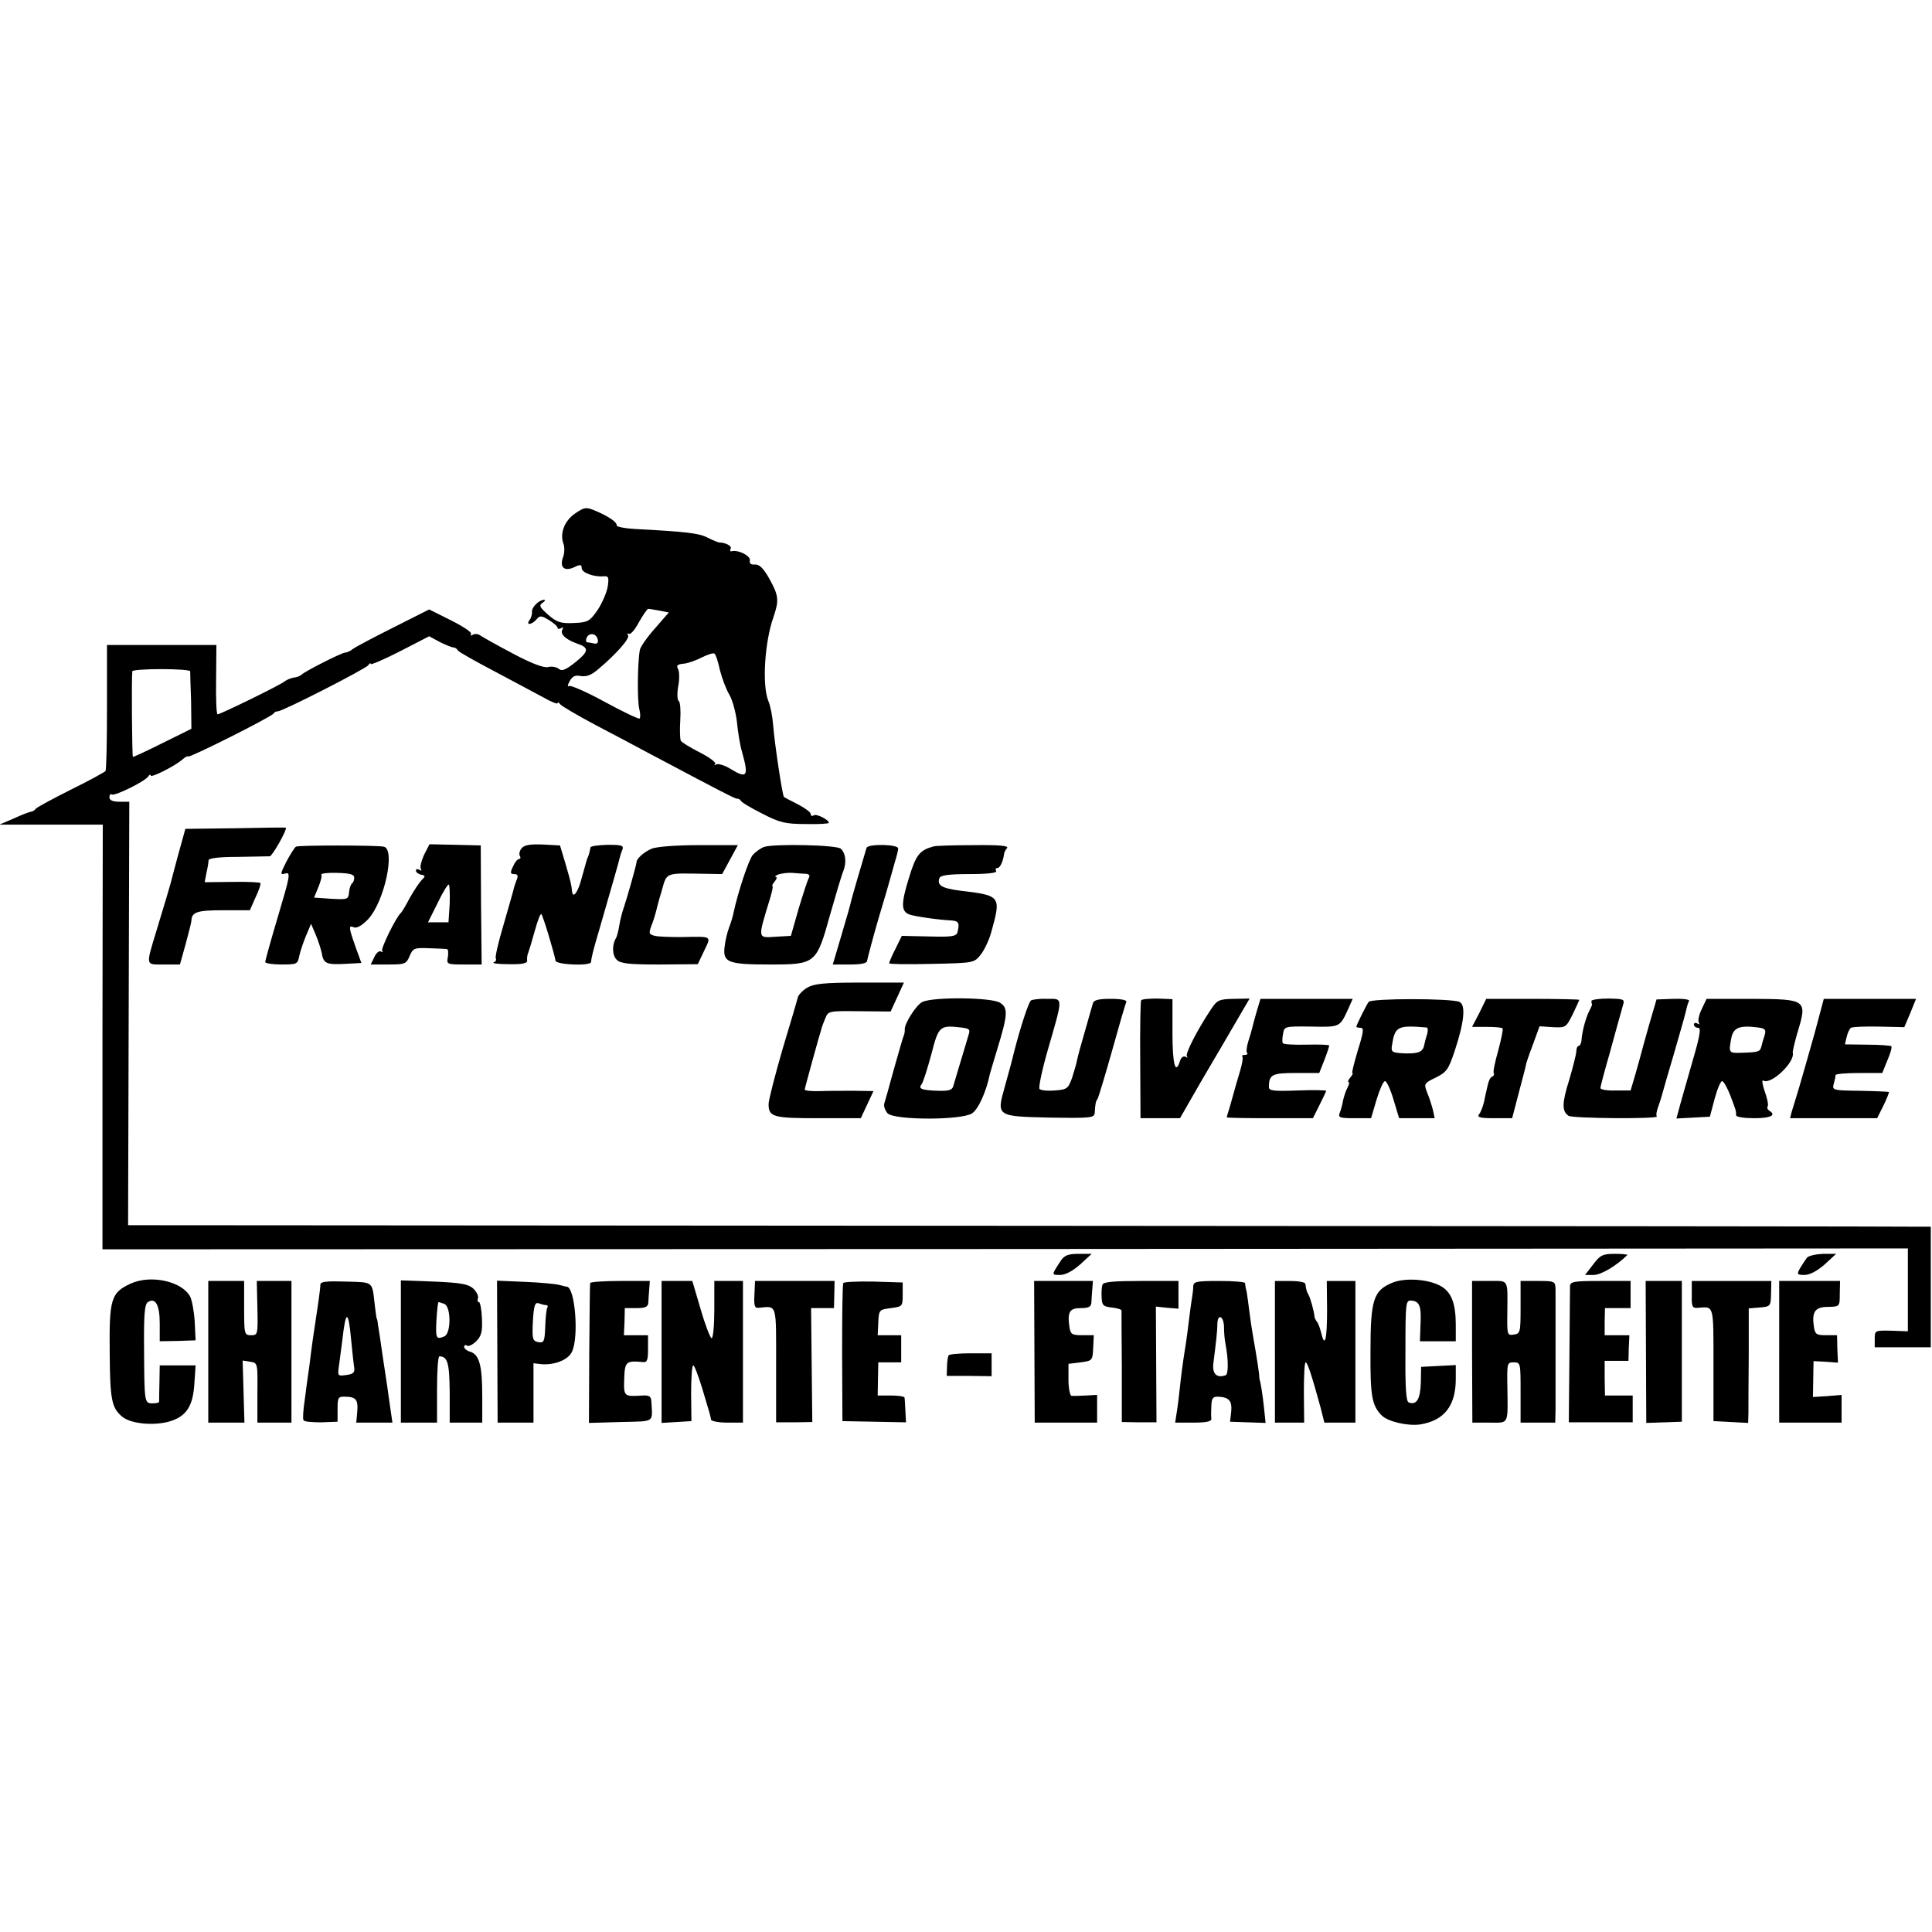 <?xml version="1.0" standalone="no"?>
<!DOCTYPE svg PUBLIC "-//W3C//DTD SVG 20010904//EN"
 "http://www.w3.org/TR/2001/REC-SVG-20010904/DTD/svg10.dtd">
<svg version="1.0" xmlns="http://www.w3.org/2000/svg"
 width="641pt" height="641pt" viewBox="0 0 641 641"
 preserveAspectRatio="xMidYMid meet">
<g transform="translate(0,641) scale(0.1,-0.1)"
fill="#000000" stroke="none">
<path d="M1909 4707 c-36 -24 -52 -66 -40 -100 5 -12 4 -33 -1 -46 -12 -33 4
-48 37 -33 20 10 25 9 25 -3 0 -15 40 -30 74 -27 15 1 17 -4 12 -36 -4 -20
-19 -55 -34 -77 -26 -37 -32 -40 -78 -42 -43 -2 -56 2 -85 27 -28 25 -32 31
-19 40 8 5 11 10 5 10 -17 -1 -41 -24 -40 -40 1 -8 -3 -21 -8 -27 -14 -19 8
-16 23 2 11 13 16 13 41 -2 16 -10 29 -21 29 -26 0 -4 5 -5 12 -1 7 4 8 3 4
-5 -9 -14 11 -33 48 -46 42 -14 40 -26 -6 -63 -32 -25 -44 -30 -54 -21 -8 6
-23 9 -35 6 -14 -4 -54 11 -118 45 -53 28 -101 55 -108 60 -7 5 -18 6 -24 2
-7 -4 -9 -3 -6 3 3 5 -27 25 -67 45 l-72 36 -119 -60 c-66 -33 -126 -65 -134
-71 -7 -6 -19 -12 -25 -12 -12 0 -138 -64 -146 -74 -3 -3 -14 -8 -25 -9 -11
-2 -25 -8 -31 -13 -14 -12 -213 -109 -222 -109 -4 0 -6 52 -5 115 l1 115 -182
0 -181 0 0 -206 c0 -113 -2 -209 -5 -212 -3 -4 -54 -32 -115 -62 -60 -30 -113
-59 -116 -63 -3 -5 -10 -9 -15 -10 -5 0 -31 -10 -57 -22 l-49 -21 171 0 172 0
-1 -704 0 -705 2995 1 2995 2 0 -138 0 -137 -55 2 c-54 1 -55 1 -55 -27 l0
-28 93 0 93 0 0 200 0 200 -26 0 c-14 1 -1359 2 -2990 3 l-2965 2 2 703 2 702
-33 0 c-22 0 -33 5 -33 15 0 8 4 12 8 9 10 -6 111 44 121 60 4 6 8 8 8 3 0 -9
78 30 104 52 10 9 19 14 20 11 1 -7 280 133 284 143 2 4 8 7 14 7 16 0 292
141 300 153 4 7 8 8 8 4 0 -4 44 15 97 42 l97 50 35 -19 c20 -10 40 -18 45
-18 5 0 12 -4 15 -10 3 -5 58 -36 121 -69 63 -33 136 -73 163 -87 26 -15 47
-23 47 -19 0 4 4 3 8 -3 4 -6 57 -37 117 -69 61 -32 137 -72 170 -90 247 -131
295 -156 301 -155 4 1 10 -3 13 -8 3 -5 35 -24 71 -42 56 -29 76 -34 143 -34
42 -1 77 1 77 4 0 10 -41 31 -50 25 -6 -4 -10 -2 -10 4 0 6 -19 20 -42 32 -24
12 -45 23 -47 25 -5 4 -31 176 -36 239 -2 28 -9 64 -16 80 -21 52 -12 195 17
277 19 56 18 71 -13 127 -20 36 -34 49 -48 48 -14 -1 -19 3 -17 14 2 15 -39
36 -61 30 -5 -1 -6 3 -3 8 6 9 -17 21 -37 21 -4 0 -21 7 -39 16 -28 15 -72 20
-243 29 -33 2 -59 7 -59 12 2 10 -27 30 -70 48 -31 13 -36 13 -67 -8z m279
-323 l31 -6 -46 -53 c-26 -29 -48 -61 -50 -71 -8 -42 -9 -171 -2 -196 4 -15 4
-30 1 -32 -4 -2 -56 23 -115 55 -60 33 -113 56 -119 53 -6 -4 -5 3 2 16 9 16
18 21 37 17 18 -3 35 3 57 22 62 52 106 103 100 113 -4 6 -3 8 3 5 5 -3 20 14
33 39 14 24 27 44 31 44 4 0 20 -3 37 -6z m-205 -95 c3 -11 -1 -16 -12 -14 -9
2 -19 4 -23 4 -4 1 -5 7 -2 14 7 19 32 17 37 -4z m406 -104 c7 -27 21 -64 31
-80 10 -17 21 -57 25 -90 3 -32 10 -77 17 -100 23 -82 17 -90 -40 -55 -18 11
-39 17 -45 14 -7 -4 -9 -3 -4 1 4 5 -19 22 -50 38 -32 16 -61 34 -64 39 -3 5
-4 36 -2 68 2 32 0 61 -5 64 -5 3 -6 24 -2 48 5 24 4 50 0 58 -7 12 -3 16 18
18 14 1 42 11 61 21 20 10 39 16 42 12 4 -3 12 -28 18 -56z m-1758 -2 c0 -5 1
-49 3 -99 l1 -92 -95 -47 c-52 -26 -97 -47 -99 -46 -3 1 -5 262 -2 284 1 4 44
7 96 7 52 0 95 -3 96 -7z"/>
<path d="M780 3662 l-165 -2 -23 -83 c-12 -45 -24 -89 -26 -98 -5 -18 -15 -52
-46 -154 -37 -122 -38 -115 23 -115 l54 0 19 68 c10 37 19 72 19 77 1 29 19
35 105 35 l89 0 19 43 c11 23 18 44 16 47 -1 3 -44 5 -94 4 l-91 -1 6 31 c4
17 7 36 7 42 1 7 37 11 97 11 53 1 101 2 106 2 9 1 60 92 53 95 -2 1 -77 0
-168 -2z"/>
<path d="M982 3601 c-5 -3 -19 -26 -32 -50 -21 -42 -21 -44 -3 -39 18 5 15 -9
-24 -140 -24 -80 -43 -149 -43 -154 0 -4 24 -8 54 -8 51 0 54 1 59 29 4 17 14
47 23 68 l16 38 15 -35 c8 -19 17 -46 20 -60 6 -37 15 -41 76 -38 l56 3 -20
55 c-23 66 -23 71 -4 63 10 -3 27 7 47 28 54 59 91 233 51 240 -28 5 -284 5
-291 0z m193 -102 c1 -8 -3 -17 -7 -20 -4 -3 -9 -16 -10 -30 -2 -23 -5 -24
-59 -21 l-57 4 14 34 c8 19 13 38 10 42 -2 4 21 7 52 6 42 -1 57 -5 57 -15z"/>
<path d="M1407 3574 c-9 -20 -14 -40 -11 -46 4 -7 2 -8 -4 -4 -7 4 -12 3 -12
-3 0 -5 8 -11 17 -13 15 -3 15 -5 2 -18 -8 -8 -26 -35 -40 -60 -13 -25 -26
-47 -30 -50 -16 -15 -67 -119 -61 -125 4 -5 2 -5 -4 -2 -6 4 -16 -5 -22 -18
l-12 -25 59 0 c55 0 59 2 70 28 11 26 16 28 64 26 29 -1 55 -2 60 -3 4 0 5
-12 3 -26 -5 -24 -3 -25 53 -25 l59 0 -2 198 -1 197 -85 2 -85 2 -18 -35z m85
-163 l-4 -61 -34 0 -34 0 32 64 c17 36 34 63 37 61 3 -1 4 -30 3 -64z"/>
<path d="M1731 3596 c-7 -8 -10 -20 -6 -26 3 -5 2 -10 -3 -10 -5 0 -14 -11
-20 -25 -10 -21 -9 -25 4 -25 11 0 14 -5 9 -17 -4 -10 -10 -27 -12 -38 -3 -11
-18 -64 -34 -119 -16 -54 -27 -102 -24 -106 3 -5 -1 -11 -7 -13 -7 -3 15 -6
50 -6 45 -1 62 3 61 12 -1 6 0 19 4 27 3 8 13 41 22 74 9 32 18 56 21 53 6 -5
45 -137 47 -154 0 -14 116 -19 118 -5 1 15 7 39 28 110 49 170 63 218 66 232
2 8 6 22 10 31 5 14 -2 16 -49 16 -31 -1 -57 -4 -57 -9 -2 -12 -6 -27 -9 -33
-3 -6 -2 -4 -20 -68 -12 -47 -29 -70 -32 -45 -2 22 -4 31 -22 93 l-18 60 -57
3 c-42 2 -62 -2 -70 -12z"/>
<path d="M2162 3594 c-25 -10 -50 -33 -50 -44 0 -8 -32 -121 -42 -150 -5 -14
-12 -40 -15 -59 -3 -19 -8 -38 -11 -43 -14 -22 -13 -58 2 -72 12 -13 40 -16
142 -16 l127 1 21 44 c24 51 30 48 -76 46 -36 0 -75 1 -87 4 -20 5 -21 8 -12
33 6 15 12 34 14 42 2 8 10 41 20 73 18 64 10 60 141 58 l60 -1 26 48 26 48
-130 0 c-73 0 -141 -5 -156 -12z"/>
<path d="M2535 3600 c-11 -4 -28 -16 -37 -26 -14 -16 -49 -122 -64 -191 -2
-12 -9 -35 -15 -50 -6 -16 -13 -45 -15 -65 -6 -51 11 -58 150 -58 152 0 155 2
200 165 19 66 38 131 44 145 11 29 8 58 -8 74 -13 13 -224 17 -255 6z m138
-89 c11 -1 15 -5 11 -13 -4 -6 -19 -52 -34 -102 l-26 -91 -52 -3 c-59 -4 -58
-7 -19 121 8 26 13 47 10 47 -3 0 0 7 7 15 7 8 9 15 4 16 -5 0 -1 4 9 8 10 3
30 6 45 5 15 -1 35 -3 45 -3z"/>
<path d="M2875 3597 c-17 -57 -46 -156 -50 -172 -2 -11 -17 -64 -33 -117 l-29
-98 57 0 c38 0 57 4 57 13 1 6 17 68 37 137 21 69 39 132 41 140 2 8 9 31 14
50 6 19 11 39 11 45 0 14 -100 16 -105 2z"/>
<path d="M3098 3602 c-47 -13 -59 -27 -83 -107 -26 -84 -25 -109 2 -119 15 -6
96 -18 141 -20 23 -2 26 -9 19 -38 -4 -15 -18 -17 -95 -15 l-90 2 -21 -43
c-12 -23 -21 -45 -21 -48 0 -3 63 -4 141 -2 140 3 141 3 163 31 12 15 28 49
35 75 33 119 32 121 -104 137 -61 8 -77 18 -68 42 4 9 30 13 100 13 60 0 92 4
88 10 -3 6 -2 10 4 10 9 0 19 22 22 45 0 6 5 15 10 21 7 8 -24 11 -110 10 -65
0 -125 -2 -133 -4z"/>
<path d="M2678 3133 c-15 -9 -29 -24 -31 -32 -2 -9 -25 -87 -51 -173 -25 -87
-46 -168 -46 -181 0 -43 15 -47 165 -47 l141 0 21 45 21 45 -62 1 c-33 0 -85
0 -113 -1 -29 -1 -53 1 -53 5 0 3 12 47 26 98 14 51 27 97 29 102 1 6 7 22 13
36 10 25 11 25 114 24 l103 -1 22 48 22 48 -147 0 c-119 0 -152 -4 -174 -17z"/>
<path d="M3061 3086 c-21 -9 -63 -76 -59 -93 0 -5 -1 -15 -5 -23 -3 -8 -17
-58 -32 -110 -14 -52 -28 -102 -31 -111 -3 -9 3 -24 11 -33 24 -23 245 -23
280 0 21 14 47 71 59 130 3 10 14 48 25 84 35 114 36 136 9 153 -27 18 -220
20 -257 3z m153 -108 c-3 -11 -15 -50 -26 -87 -11 -36 -22 -74 -25 -84 -4 -14
-15 -17 -52 -16 -55 2 -65 7 -53 22 5 7 19 51 32 99 24 94 28 97 98 89 27 -3
32 -6 26 -23z"/>
<path d="M3421 3091 c-8 -5 -35 -87 -57 -173 -7 -30 -13 -51 -31 -116 -27 -96
-26 -96 151 -100 134 -2 146 -1 148 15 2 32 3 38 10 48 3 6 25 78 48 160 23
83 44 155 47 161 2 6 -17 10 -52 10 -41 0 -56 -4 -59 -15 -3 -9 -14 -50 -26
-91 -12 -41 -24 -84 -26 -95 -2 -12 -10 -39 -17 -61 -13 -36 -17 -39 -57 -42
-23 -2 -46 0 -51 5 -4 4 8 62 27 128 52 180 52 171 -1 171 -24 1 -48 -2 -54
-5z"/>
<path d="M3786 3091 c-2 -3 -4 -93 -3 -199 l1 -192 66 0 65 0 70 122 c39 66
91 155 116 198 l45 77 -53 -1 c-49 -1 -55 -4 -76 -36 -46 -69 -86 -148 -79
-155 4 -5 2 -5 -5 -1 -7 3 -14 -2 -18 -14 -15 -48 -25 -12 -25 93 l0 112 -50
2 c-28 0 -52 -2 -54 -6z"/>
<path d="M4170 3056 c-6 -21 -13 -46 -15 -55 -2 -9 -8 -30 -14 -48 -5 -17 -7
-34 -3 -37 3 -3 -1 -6 -8 -6 -7 0 -11 -2 -8 -6 3 -3 -1 -26 -9 -52 -8 -26 -16
-54 -18 -62 -2 -8 -9 -31 -14 -50 -6 -19 -11 -36 -11 -37 0 -2 64 -3 143 -3
l143 0 22 44 c12 24 22 45 22 47 0 2 -43 3 -95 1 -79 -3 -95 -1 -95 11 0 42
10 47 90 47 l77 0 17 43 c9 23 16 45 16 48 0 3 -34 4 -75 3 -42 -1 -77 1 -79
5 -2 3 -2 17 1 31 4 25 6 25 93 24 96 -2 95 -2 122 56 l16 36 -153 0 -153 0
-12 -40z"/>
<path d="M4541 3086 c-8 -11 -41 -77 -41 -83 0 -1 6 -3 14 -3 12 0 10 -14 -9
-75 -12 -41 -21 -75 -18 -75 3 0 0 -7 -7 -15 -7 -8 -9 -15 -6 -15 4 0 2 -8 -3
-18 -6 -11 -12 -30 -15 -43 -2 -13 -7 -32 -11 -41 -6 -16 0 -18 49 -18 l55 0
18 61 c10 33 22 61 28 62 5 1 18 -26 28 -60 l19 -63 59 0 59 0 -6 28 c-4 15
-12 41 -19 57 -11 29 -11 31 29 50 36 18 42 27 63 90 31 94 37 151 15 161 -28
12 -291 12 -301 0z m192 -85 c5 -1 5 -11 2 -22 -4 -12 -8 -27 -9 -33 -4 -25
-17 -32 -63 -31 -44 2 -48 4 -45 25 10 65 18 69 115 61z"/>
<path d="M4908 3049 l-24 -46 49 0 c26 0 50 -2 52 -5 3 -2 -4 -35 -14 -73 -11
-38 -18 -72 -15 -76 2 -4 0 -9 -5 -11 -6 -1 -12 -14 -15 -28 -3 -14 -9 -38
-12 -55 -4 -16 -11 -36 -17 -42 -7 -10 4 -13 50 -13 l60 0 23 88 c13 48 23 88
23 89 -1 1 9 31 22 65 l23 63 44 -3 c43 -2 44 -1 66 43 12 25 22 47 22 48 0 1
-70 3 -155 3 l-154 0 -23 -47z"/>
<path d="M5280 3089 c0 -5 1 -10 2 -11 1 -2 -4 -12 -10 -24 -11 -22 -23 -66
-25 -96 -1 -10 -5 -18 -9 -18 -4 0 -8 -8 -8 -17 0 -10 -11 -53 -24 -97 -24
-76 -24 -103 -2 -118 13 -9 302 -11 293 -2 -3 3 -1 18 5 33 5 14 11 33 13 41
2 8 20 71 40 138 20 68 38 133 40 143 2 10 6 23 9 28 3 5 -20 8 -51 7 l-57 -2
-26 -89 c-14 -50 -26 -93 -27 -98 -1 -4 -9 -32 -17 -61 l-16 -54 -50 0 c-28
-1 -50 3 -50 8 0 6 14 58 31 117 16 60 32 115 34 123 2 8 7 24 10 36 6 19 2
20 -49 21 -31 0 -56 -4 -56 -8z"/>
<path d="M5646 3062 c-9 -18 -13 -38 -10 -44 4 -7 2 -8 -4 -4 -7 4 -12 2 -12
-3 0 -6 6 -11 14 -11 10 0 7 -23 -16 -102 -16 -57 -36 -125 -43 -151 l-13 -48
55 3 56 3 16 60 c9 33 20 59 25 58 5 -1 17 -22 27 -48 19 -50 19 -50 19 -65 0
-6 27 -10 60 -10 55 0 75 10 50 25 -6 4 -8 10 -5 15 3 4 -2 27 -10 49 -8 23
-10 39 -5 36 25 -16 106 61 98 92 -1 4 6 33 15 65 34 112 32 113 -152 114
l-149 0 -16 -34z m209 -86 c-4 -11 -9 -29 -11 -38 -5 -18 -9 -19 -69 -21 -39
-1 -40 0 -31 48 7 36 27 44 89 36 23 -3 27 -7 22 -25z"/>
<path d="M6020 2980 c-18 -63 -40 -142 -50 -175 -10 -33 -21 -70 -25 -82 l-6
-23 144 0 145 0 21 42 c11 23 19 43 18 45 -2 1 -45 3 -96 4 -90 1 -93 2 -87
23 3 11 6 24 6 29 0 4 35 7 78 7 l77 0 17 42 c10 23 16 44 13 47 -3 2 -39 5
-80 5 l-74 1 6 25 c3 14 10 27 14 30 4 3 46 5 92 4 l85 -2 20 47 19 47 -153 0
-153 0 -31 -116z"/>
<path d="M3520 2228 c-32 -49 -32 -48 -3 -48 18 0 42 13 67 35 l38 35 -43 0
c-35 0 -47 -5 -59 -22z"/>
<path d="M5286 2215 l-27 -35 29 0 c24 0 76 31 111 66 2 2 -16 4 -41 4 -40 0
-49 -4 -72 -35z"/>
<path d="M5995 2237 c-5 -7 -16 -23 -23 -35 -11 -20 -10 -22 15 -22 18 0 43
14 67 35 l38 35 -43 0 c-24 -1 -48 -6 -54 -13z"/>
<path d="M433 2151 c-65 -30 -71 -51 -69 -231 1 -156 7 -181 41 -210 32 -27
122 -32 172 -11 45 18 64 52 68 122 l4 59 -60 0 -59 0 -1 -57 c-1 -32 -1 -60
-1 -63 0 -4 -9 -6 -22 -6 -27 0 -27 2 -28 184 -1 112 2 146 13 152 25 16 39
-10 39 -71 l0 -59 59 1 60 2 -3 62 c-2 34 -9 71 -15 83 -27 51 -131 74 -198
43z"/>
<path d="M4619 2154 c-62 -26 -72 -56 -72 -228 -1 -149 5 -179 37 -212 21 -21
87 -36 128 -30 80 13 118 62 118 151 l0 46 -57 -3 -58 -3 -1 -54 c-2 -53 -14
-74 -40 -64 -9 3 -12 48 -11 172 0 159 1 167 19 166 28 -2 34 -18 31 -80 l-2
-55 59 0 60 0 0 54 c0 70 -14 108 -48 128 -40 24 -120 30 -163 12z"/>
<path d="M691 1925 l0 -235 60 0 60 0 -3 103 -3 103 25 -4 c25 -4 25 -4 24
-103 l0 -99 57 0 56 0 0 235 0 235 -57 0 -58 0 2 -90 c2 -88 1 -90 -21 -90
-22 0 -23 3 -23 90 l0 90 -60 0 -59 0 0 -235z"/>
<path d="M1063 2148 c0 -7 -3 -31 -6 -53 -22 -147 -20 -132 -31 -220 -4 -27
-11 -77 -15 -110 -5 -33 -7 -63 -4 -67 2 -5 29 -7 59 -7 l54 2 0 42 c0 40 2
42 28 41 34 -1 41 -11 37 -53 l-3 -33 60 0 60 0 -7 48 c-9 65 -12 86 -26 177
-6 44 -13 89 -15 100 -1 11 -3 20 -4 20 -1 0 -3 18 -6 40 -10 86 -2 80 -96 83
-64 2 -85 0 -85 -10z m102 -183 c4 -39 8 -80 10 -91 3 -18 -3 -23 -26 -26 -28
-4 -29 -3 -25 26 2 17 8 58 12 91 11 100 20 100 29 0z"/>
<path d="M1330 1926 l0 -236 60 0 60 0 0 110 c0 61 3 110 8 110 27 -1 33 -21
34 -118 l0 -102 54 0 54 0 0 89 c0 101 -10 136 -39 146 -12 3 -21 11 -21 16 0
6 4 8 10 4 5 -3 19 4 30 15 17 17 21 32 19 75 -1 30 -6 55 -10 55 -5 0 -6 6
-3 13 2 7 -5 22 -16 32 -17 15 -41 19 -130 23 l-110 4 0 -236z m144 158 c23
-9 23 -99 0 -108 -27 -11 -29 -7 -26 54 2 33 5 60 7 60 2 0 10 -3 19 -6z"/>
<path d="M1650 1926 l1 -236 60 0 59 0 0 99 0 98 25 -3 c44 -4 91 14 103 42
23 49 10 211 -17 215 -3 0 -15 3 -26 6 -11 3 -62 8 -113 10 l-93 4 1 -235z
m161 154 c6 0 8 -4 5 -8 -3 -5 -6 -33 -7 -63 -2 -50 -4 -55 -23 -52 -19 4 -21
10 -18 69 3 53 7 64 19 60 8 -3 19 -6 24 -6z"/>
<path d="M1958 2153 c-1 -5 -2 -111 -3 -236 l-1 -228 105 3 c116 3 106 -4 102
69 -1 16 -7 20 -28 19 -63 -4 -64 -4 -62 55 2 58 6 61 62 56 14 -2 17 6 17 43
l0 46 -40 0 -40 0 2 45 1 45 39 0 c29 0 38 4 39 18 0 9 2 29 3 45 l2 27 -98 0
c-54 0 -99 -3 -100 -7z"/>
<path d="M2195 1925 l0 -236 50 3 49 3 -1 93 c0 50 3 92 7 92 4 0 17 -35 30
-77 27 -90 27 -90 29 -103 0 -5 25 -10 54 -10 l52 0 0 235 0 235 -47 0 -48 0
0 -95 c0 -52 -4 -95 -9 -95 -4 0 -21 43 -36 95 l-28 95 -51 0 -51 0 0 -235z"/>
<path d="M2503 2114 c-2 -37 1 -45 15 -43 61 6 57 17 57 -191 l0 -189 60 0 60
1 -2 189 -2 189 38 0 38 0 1 45 1 45 -132 0 -132 0 -2 -46z"/>
<path d="M2798 2153 c-3 -4 -4 -109 -4 -233 l1 -225 105 -2 106 -2 -2 37 c-1
20 -2 40 -3 45 0 4 -21 7 -45 7 l-44 0 1 55 1 55 38 0 38 0 0 45 0 45 -39 0
-39 0 2 43 c2 41 3 42 42 47 38 5 39 6 39 45 l0 40 -97 3 c-53 1 -98 -1 -100
-5z"/>
<path d="M3432 1925 l1 -235 103 0 104 0 0 46 0 46 -37 -2 c-21 -1 -42 -2 -48
-1 -5 1 -10 25 -10 53 l0 53 40 5 c39 5 40 6 42 48 l2 42 -38 0 c-35 0 -39 3
-43 28 -7 50 1 62 38 62 25 0 34 4 35 18 0 9 2 29 3 45 l2 27 -97 0 -98 0 1
-235z"/>
<path d="M3658 2148 c-3 -7 -4 -26 -3 -43 1 -26 6 -30 33 -33 18 -2 32 -6 33
-10 0 -4 0 -89 1 -188 l0 -182 57 -1 58 0 -1 192 -1 192 38 -4 37 -3 0 46 0
46 -124 0 c-90 0 -125 -3 -128 -12z"/>
<path d="M3959 2143 c0 -10 -2 -27 -4 -38 -2 -11 -6 -40 -9 -65 -3 -25 -9 -74
-15 -110 -6 -36 -13 -90 -16 -120 -3 -30 -8 -70 -11 -87 l-5 -33 61 0 c43 0
60 4 59 13 -1 6 -1 26 0 43 1 25 5 31 24 30 35 -2 45 -14 42 -49 l-4 -34 59
-2 59 -2 -5 48 c-5 47 -11 83 -14 93 -1 3 -2 8 -2 11 1 6 -8 65 -22 144 -3 17
-8 50 -11 75 -3 25 -7 54 -9 65 -3 11 -5 23 -5 28 -1 4 -39 7 -86 7 -74 0 -85
-2 -86 -17z m102 -135 c0 -18 2 -44 5 -57 10 -53 10 -101 0 -104 -30 -10 -45
5 -40 42 9 71 13 106 13 129 1 35 21 26 22 -10z"/>
<path d="M4230 1925 l0 -235 49 0 48 0 -1 100 c0 55 2 100 6 100 6 0 21 -46
50 -152 l12 -48 52 0 51 0 0 235 0 235 -47 0 -48 0 1 -95 c0 -98 -7 -129 -19
-79 -4 16 -10 34 -15 39 -4 6 -8 13 -8 18 -1 16 -14 63 -20 72 -6 10 -7 16
-10 35 0 6 -23 10 -51 10 l-50 0 0 -235z"/>
<path d="M4884 1925 l1 -235 57 0 c66 0 61 -11 59 128 -1 69 0 72 21 72 23 0
23 -2 23 -100 l0 -100 57 0 58 0 1 43 c0 58 0 366 0 400 -1 26 -3 27 -59 27
l-57 0 0 -87 c0 -84 -1 -88 -23 -91 -21 -3 -22 -1 -21 70 1 117 6 108 -59 108
l-58 0 0 -235z"/>
<path d="M5209 2143 c0 -10 -1 -116 -2 -235 l-2 -217 106 0 106 0 0 45 0 44
-46 0 -46 0 -1 58 0 57 39 0 40 0 1 43 2 42 -41 0 -41 0 0 45 1 45 42 0 43 0
0 45 0 45 -100 0 c-88 0 -100 -2 -101 -17z"/>
<path d="M5461 1925 l1 -236 59 2 59 2 0 233 0 234 -60 0 -60 0 1 -235z"/>
<path d="M5613 2114 c-1 -40 2 -45 21 -43 53 4 51 13 51 -188 l0 -188 58 -3
57 -3 1 33 c0 18 0 104 1 190 l0 157 36 3 c36 3 37 4 38 46 l1 42 -132 0 -132
0 0 -46z"/>
<path d="M5903 1925 l0 -235 103 0 104 0 0 46 0 46 -47 -4 -48 -3 1 60 1 59
40 -2 41 -3 -2 45 -1 46 -36 0 c-33 0 -37 3 -41 29 -7 49 4 65 47 65 39 1 39
1 39 44 l1 42 -101 0 -101 0 0 -235z"/>
<path d="M3147 1913 c-2 -5 -5 -21 -5 -38 l-1 -30 75 0 74 -1 0 38 0 38 -69 0
c-39 0 -72 -3 -74 -7z"/>
</g>
</svg>
